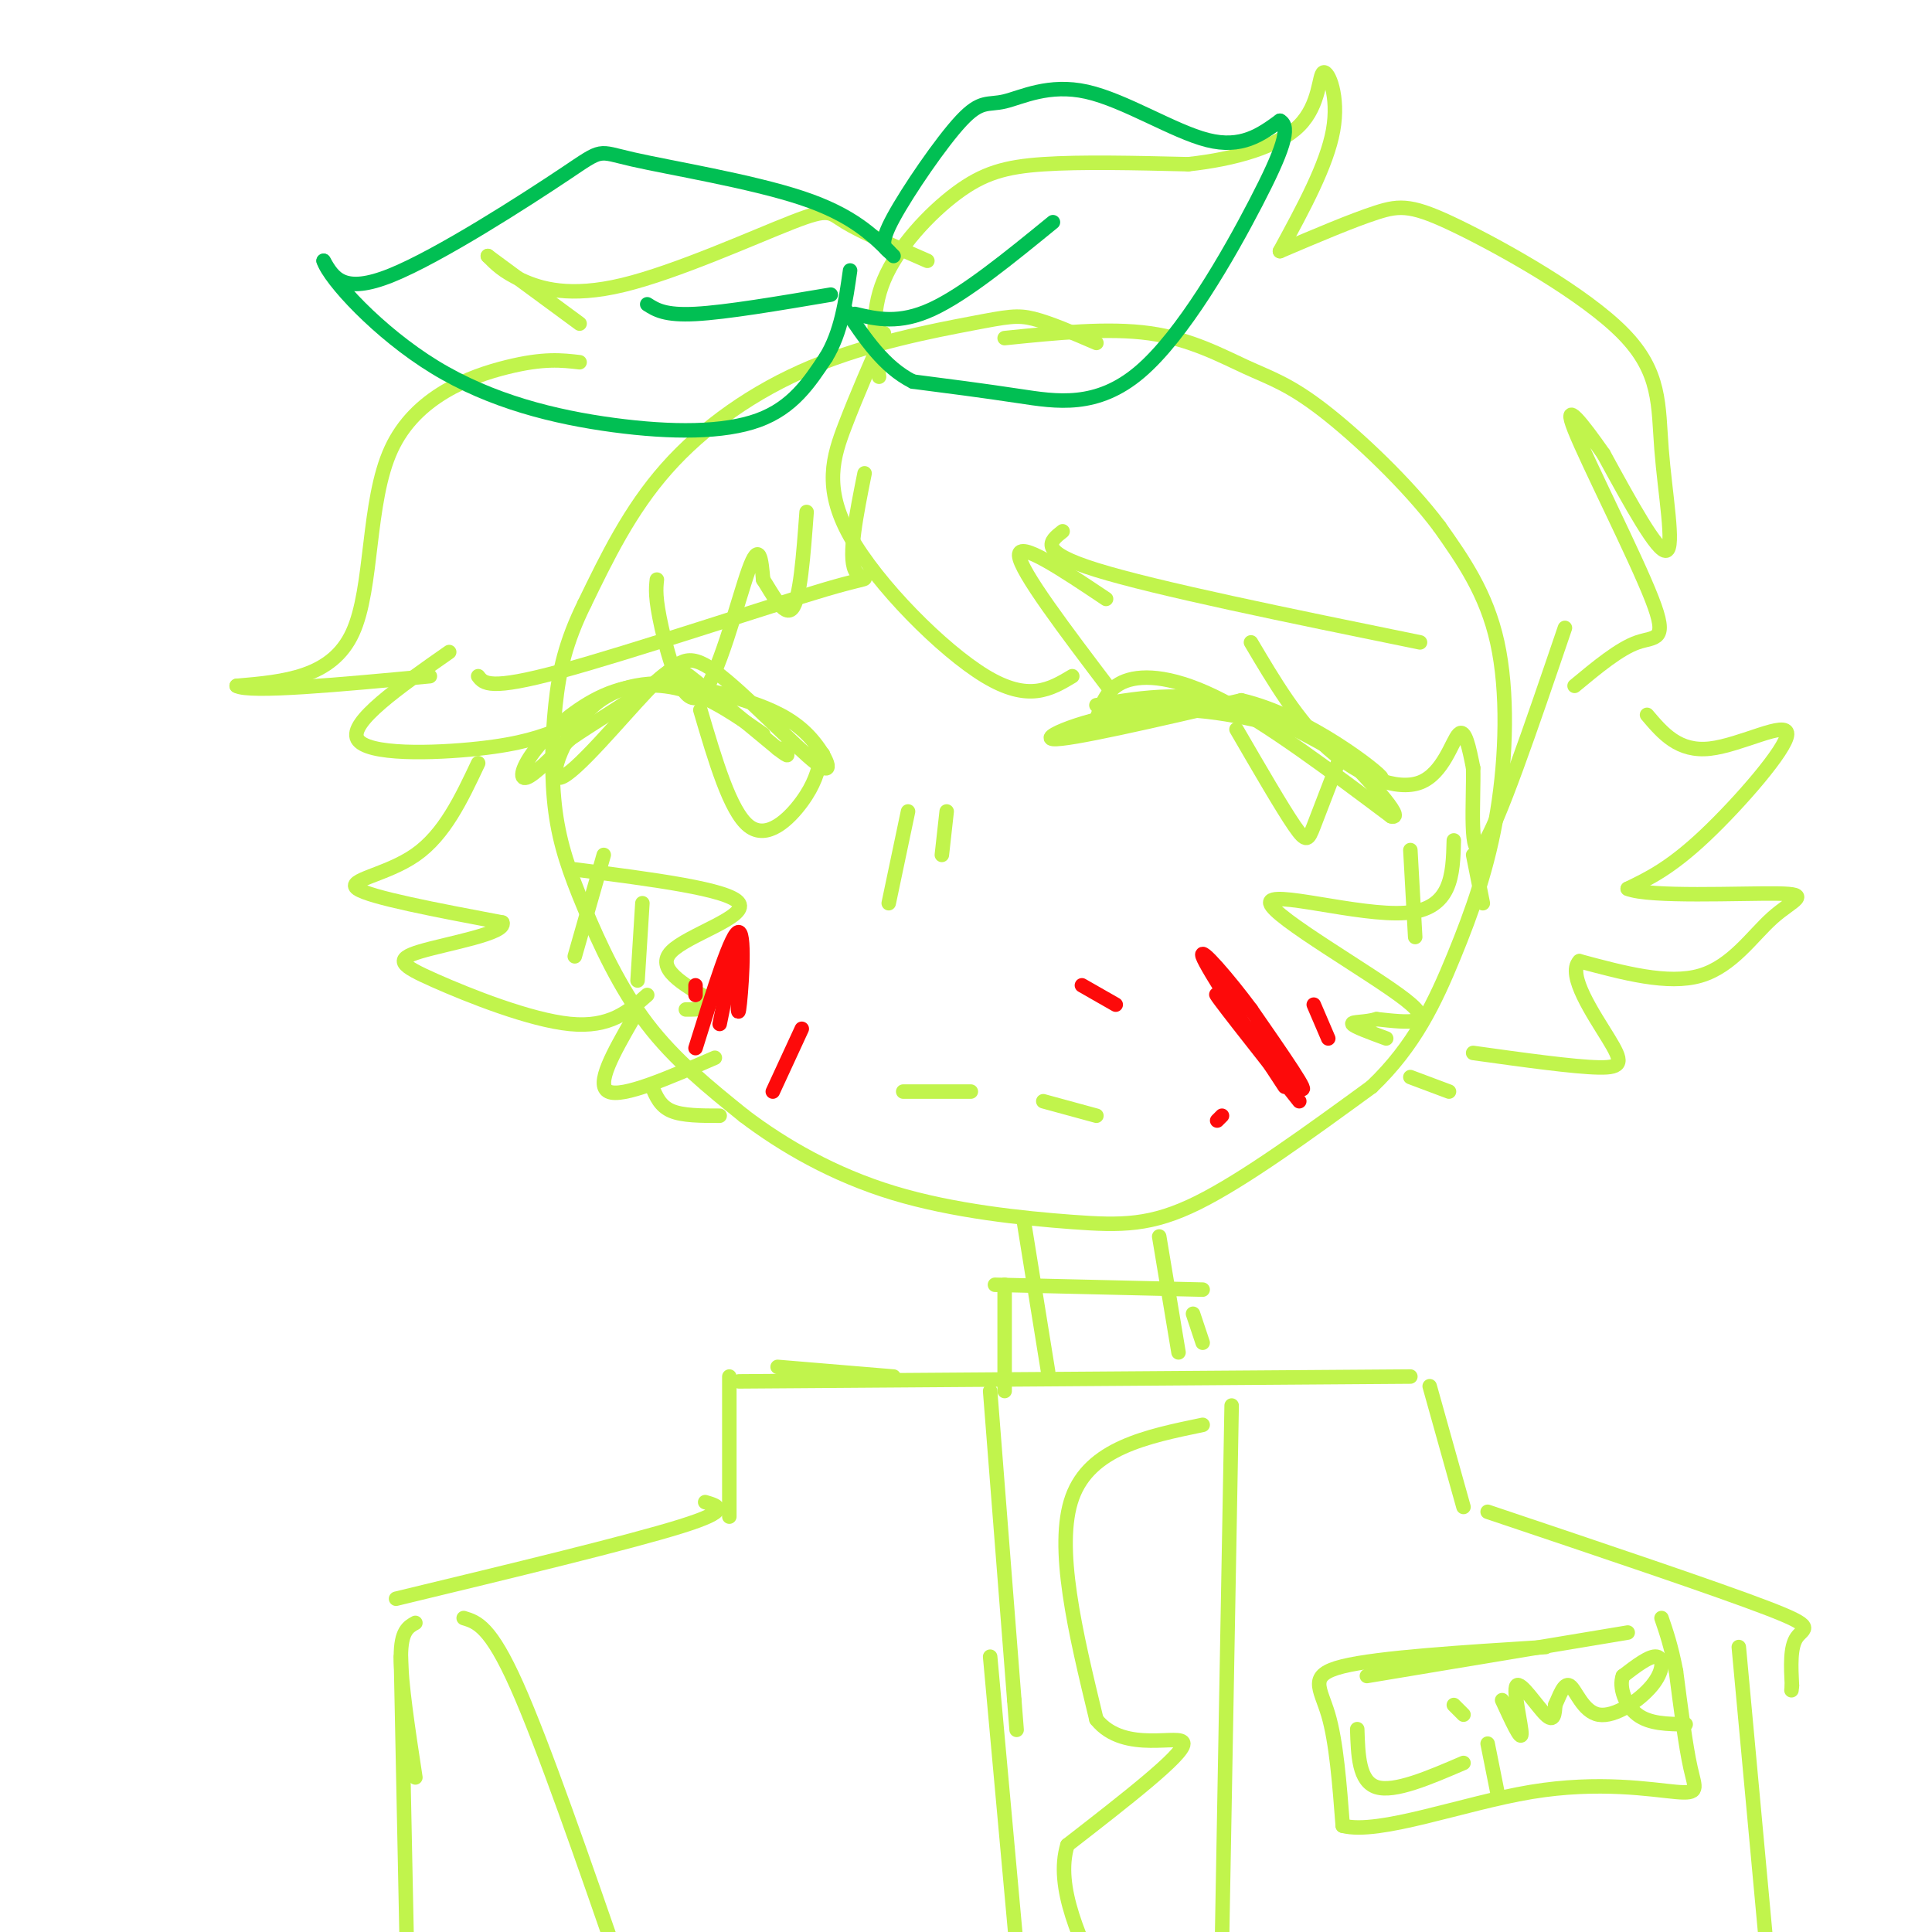 <svg viewBox='0 0 400 400' version='1.1' xmlns='http://www.w3.org/2000/svg' xmlns:xlink='http://www.w3.org/1999/xlink'><g fill='none' stroke='rgb(193,244,76)' stroke-width='3' stroke-linecap='round' stroke-linejoin='round'><path d='M227,71c-4.810,-2.077 -9.620,-4.153 -13,-5c-3.380,-0.847 -5.329,-0.464 -13,1c-7.671,1.464 -21.065,4.010 -33,9c-11.935,4.990 -22.410,12.426 -30,21c-7.590,8.574 -12.295,18.287 -17,28'/><path d='M121,125c-3.930,7.991 -5.255,13.970 -6,21c-0.745,7.030 -0.911,15.111 0,22c0.911,6.889 2.899,12.585 6,20c3.101,7.415 7.315,16.547 13,24c5.685,7.453 12.843,13.226 20,19'/><path d='M154,231c8.172,6.212 18.603,12.242 31,16c12.397,3.758 26.761,5.242 37,6c10.239,0.758 16.354,0.788 26,-4c9.646,-4.788 22.823,-14.394 36,-24'/><path d='M284,225c8.912,-8.491 13.193,-17.719 17,-27c3.807,-9.281 7.140,-18.614 9,-30c1.860,-11.386 2.246,-24.825 0,-35c-2.246,-10.175 -7.123,-17.088 -12,-24'/><path d='M298,109c-6.545,-8.718 -16.909,-18.512 -24,-24c-7.091,-5.488 -10.909,-6.670 -16,-9c-5.091,-2.330 -11.455,-5.809 -20,-7c-8.545,-1.191 -19.273,-0.096 -30,1'/><path d='M227,149c1.089,-3.289 2.178,-6.578 6,-8c3.822,-1.422 10.378,-0.978 20,4c9.622,4.978 22.311,14.489 35,24'/><path d='M288,169c3.409,0.974 -5.570,-8.590 -10,-13c-4.430,-4.410 -4.311,-3.667 -10,-5c-5.689,-1.333 -17.185,-4.744 -29,-4c-11.815,0.744 -23.947,5.641 -21,6c2.947,0.359 20.974,-3.821 39,-8'/><path d='M257,145c13.821,3.202 28.875,15.208 29,16c0.125,0.792 -14.679,-9.631 -27,-14c-12.321,-4.369 -22.161,-2.685 -32,-1'/><path d='M158,152c-5.231,-3.644 -10.463,-7.289 -16,-9c-5.537,-1.711 -11.381,-1.490 -17,1c-5.619,2.490 -11.013,7.247 -14,11c-2.987,3.753 -3.568,6.501 -2,6c1.568,-0.501 5.284,-4.250 9,-8'/><path d='M118,153c5.077,-3.511 13.271,-8.287 18,-12c4.729,-3.713 5.994,-6.362 12,-2c6.006,4.362 16.754,15.736 21,19c4.246,3.264 1.989,-1.583 -1,-5c-2.989,-3.417 -6.711,-5.405 -11,-7c-4.289,-1.595 -9.144,-2.798 -14,-4'/><path d='M143,142c-6.007,-0.895 -14.024,-1.132 -20,4c-5.976,5.132 -9.911,15.633 -7,15c2.911,-0.633 12.668,-12.401 18,-18c5.332,-5.599 6.238,-5.028 10,-2c3.762,3.028 10.381,8.514 17,14'/><path d='M161,155c3.000,2.333 2.000,1.167 1,0'/><path d='M179,98c-1.702,8.500 -3.405,17.000 -2,20c1.405,3.000 5.917,0.500 -6,4c-11.917,3.500 -40.262,13.000 -55,17c-14.738,4.000 -15.869,2.500 -17,1'/><path d='M220,110c-2.667,2.083 -5.333,4.167 7,8c12.333,3.833 39.667,9.417 67,15'/><path d='M188,168c0.000,0.000 -4.000,19.000 -4,19'/><path d='M196,168c0.000,0.000 -1.000,9.000 -1,9'/><path d='M187,226c0.000,0.000 14.000,0.000 14,0'/><path d='M216,228c0.000,0.000 11.000,3.000 11,3'/><path d='M145,147c3.089,10.489 6.178,20.978 10,24c3.822,3.022 8.378,-1.422 11,-5c2.622,-3.578 3.311,-6.289 4,-9'/><path d='M170,157c0.667,-1.500 0.333,-0.750 0,0'/><path d='M256,151c4.733,8.156 9.467,16.311 12,20c2.533,3.689 2.867,2.911 4,0c1.133,-2.911 3.067,-7.956 5,-13'/><path d='M125,177c0.000,0.000 -6.000,21.000 -6,21'/><path d='M133,187c0.000,0.000 -1.000,16.000 -1,16'/><path d='M292,176c0.000,0.000 1.000,18.000 1,18'/><path d='M305,177c0.000,0.000 2.000,10.000 2,10'/><path d='M183,69c-2.768,6.292 -5.536,12.583 -8,19c-2.464,6.417 -4.625,12.958 1,23c5.625,10.042 19.036,23.583 28,29c8.964,5.417 13.482,2.708 18,0'/><path d='M230,143c-9.417,-12.417 -18.833,-24.833 -19,-28c-0.167,-3.167 8.917,2.917 18,9'/><path d='M182,78c-0.917,-6.595 -1.833,-13.190 1,-20c2.833,-6.810 9.417,-13.833 15,-18c5.583,-4.167 10.167,-5.476 18,-6c7.833,-0.524 18.917,-0.262 30,0'/><path d='M246,34c9.614,-1.033 18.649,-3.617 23,-8c4.351,-4.383 4.018,-10.565 5,-11c0.982,-0.435 3.281,4.876 2,12c-1.281,7.124 -6.140,16.062 -11,25'/><path d='M265,52c7.502,-3.195 15.004,-6.390 20,-8c4.996,-1.610 7.485,-1.636 17,3c9.515,4.636 26.056,13.933 34,22c7.944,8.067 7.293,14.903 8,24c0.707,9.097 2.774,20.456 1,21c-1.774,0.544 -7.387,-9.728 -13,-20'/><path d='M332,94c-4.346,-6.233 -8.711,-11.815 -6,-5c2.711,6.815 12.499,26.027 16,35c3.501,8.973 0.715,7.707 -3,9c-3.715,1.293 -8.357,5.147 -13,9'/><path d='M259,133c4.833,8.167 9.667,16.333 16,22c6.333,5.667 14.167,8.833 19,7c4.833,-1.833 6.667,-8.667 8,-10c1.333,-1.333 2.167,2.833 3,7'/><path d='M305,159c0.156,6.644 -0.956,19.756 2,16c2.956,-3.756 9.978,-24.378 17,-45'/><path d='M192,54c-6.844,-2.987 -13.687,-5.974 -17,-8c-3.313,-2.026 -3.094,-3.089 -11,0c-7.906,3.089 -23.936,10.332 -35,13c-11.064,2.668 -17.161,0.762 -21,-1c-3.839,-1.762 -5.419,-3.381 -7,-5'/><path d='M101,53c2.000,1.500 10.500,7.750 19,14'/><path d='M120,75c-3.720,-0.435 -7.440,-0.869 -15,1c-7.560,1.869 -18.958,6.042 -24,17c-5.042,10.958 -3.726,28.702 -8,38c-4.274,9.298 -14.137,10.149 -24,11'/><path d='M49,142c2.667,1.500 21.333,-0.250 40,-2'/><path d='M93,135c-10.422,7.289 -20.844,14.578 -19,18c1.844,3.422 15.956,2.978 25,2c9.044,-0.978 13.022,-2.489 17,-4'/><path d='M136,120c-0.202,1.857 -0.405,3.714 1,10c1.405,6.286 4.417,17.000 8,14c3.583,-3.000 7.738,-19.714 10,-26c2.262,-6.286 2.631,-2.143 3,2'/><path d='M158,120c1.667,2.533 4.333,7.867 6,6c1.667,-1.867 2.333,-10.933 3,-20'/><path d='M99,158c-3.489,7.400 -6.978,14.800 -13,19c-6.022,4.200 -14.578,5.200 -12,7c2.578,1.800 16.289,4.400 30,7'/><path d='M104,191c1.005,2.241 -11.483,4.343 -17,6c-5.517,1.657 -4.062,2.869 3,6c7.062,3.131 19.732,8.180 28,9c8.268,0.820 12.134,-2.590 16,-6'/><path d='M341,148c3.274,3.857 6.548,7.714 13,7c6.452,-0.714 16.083,-6.000 16,-3c-0.083,3.000 -9.881,14.286 -17,21c-7.119,6.714 -11.560,8.857 -16,11'/><path d='M337,184c4.447,1.826 23.563,0.892 31,1c7.437,0.108 3.195,1.260 -1,5c-4.195,3.740 -8.341,10.069 -15,12c-6.659,1.931 -15.829,-0.534 -25,-3'/><path d='M327,199c-2.702,2.762 3.042,11.167 6,16c2.958,4.833 3.131,6.095 -2,6c-5.131,-0.095 -15.565,-1.548 -26,-3'/><path d='M301,174c-0.190,7.137 -0.381,14.274 -10,15c-9.619,0.726 -28.667,-4.958 -28,-2c0.667,2.958 21.048,14.560 28,20c6.952,5.440 0.476,4.720 -6,4'/><path d='M285,211c-2.356,0.711 -5.244,0.489 -5,1c0.244,0.511 3.622,1.756 7,3'/><path d='M131,211c-3.917,6.833 -7.833,13.667 -5,15c2.833,1.333 12.417,-2.833 22,-7'/><path d='M119,180c16.089,2.067 32.178,4.133 34,7c1.822,2.867 -10.622,6.533 -14,10c-3.378,3.467 2.311,6.733 8,10'/><path d='M147,207c0.500,2.000 -2.250,2.000 -5,2'/><path d='M153,286c0.000,0.000 139.000,-1.000 139,-1'/><path d='M151,285c0.000,0.000 0.000,29.000 0,29'/><path d='M296,287c0.000,0.000 7.000,25.000 7,25'/><path d='M146,311c2.833,0.833 5.667,1.667 -5,5c-10.667,3.333 -34.833,9.167 -59,15'/><path d='M86,336c-1.500,0.833 -3.000,1.667 -3,7c0.000,5.333 1.500,15.167 3,25'/><path d='M308,313c23.800,8.000 47.600,16.000 58,20c10.400,4.000 7.400,4.000 6,6c-1.400,2.000 -1.200,6.000 -1,10'/><path d='M371,349c-0.167,1.667 -0.083,0.833 0,0'/><path d='M212,253c0.000,0.000 5.000,31.000 5,31'/><path d='M240,256c0.000,0.000 4.000,24.000 4,24'/><path d='M206,266c0.000,0.000 43.000,1.000 43,1'/><path d='M208,266c0.000,0.000 0.000,22.000 0,22'/><path d='M247,272c0.000,0.000 2.000,6.000 2,6'/><path d='M205,288c0.000,0.000 5.000,64.000 5,64'/><path d='M210,352c0.833,10.667 0.417,5.333 0,0'/><path d='M255,291c0.000,0.000 -2.000,111.000 -2,111'/><path d='M205,343c0.000,0.000 6.000,66.000 6,66'/><path d='M249,295c-11.667,2.417 -23.333,4.833 -27,15c-3.667,10.167 0.667,28.083 5,46'/><path d='M227,356c5.844,7.333 17.956,2.667 18,5c0.044,2.333 -11.978,11.667 -24,21'/><path d='M221,382c-2.667,8.667 2.667,19.833 8,31'/><path d='M96,335c2.750,0.833 5.500,1.667 11,14c5.500,12.333 13.750,36.167 22,60'/><path d='M360,341c0.000,0.000 6.000,65.000 6,65'/><path d='M283,347c0.000,0.000 54.000,-9.000 54,-9'/><path d='M320,341c-17.333,1.089 -34.667,2.178 -42,4c-7.333,1.822 -4.667,4.378 -3,10c1.667,5.622 2.333,14.311 3,23'/><path d='M278,378c7.536,1.957 24.876,-4.651 39,-7c14.124,-2.349 25.033,-0.440 30,0c4.967,0.440 3.990,-0.589 3,-5c-0.990,-4.411 -1.995,-12.206 -3,-20'/><path d='M347,346c-1.000,-5.167 -2.000,-8.083 -3,-11'/><path d='M281,358c0.167,5.417 0.333,10.833 4,12c3.667,1.167 10.833,-1.917 18,-5'/><path d='M308,361c0.000,0.000 2.000,10.000 2,10'/><path d='M301,353c0.000,0.000 2.000,2.000 2,2'/><path d='M311,352c1.970,4.280 3.940,8.560 4,7c0.060,-1.560 -1.792,-8.958 -1,-10c0.792,-1.042 4.226,4.274 6,6c1.774,1.726 1.887,-0.137 2,-2'/><path d='M322,353c0.793,-1.648 1.776,-4.768 3,-4c1.224,0.768 2.689,5.422 6,6c3.311,0.578 8.468,-2.921 11,-6c2.532,-3.079 2.438,-5.737 1,-6c-1.438,-0.263 -4.219,1.868 -7,4'/><path d='M336,347c-0.867,2.311 0.467,6.089 3,8c2.533,1.911 6.267,1.956 10,2'/><path d='M161,283c0.000,0.000 24.000,2.000 24,2'/><path d='M83,343c0.000,0.000 2.000,98.000 2,98'/><path d='M135,225c0.833,2.000 1.667,4.000 4,5c2.333,1.000 6.167,1.000 10,1'/><path d='M300,226c0.000,0.000 -8.000,-3.000 -8,-3'/></g>
<g fill='none' stroke='rgb(253,10,10)' stroke-width='3' stroke-linecap='round' stroke-linejoin='round'><path d='M269,228c-9.289,-11.756 -18.578,-23.511 -17,-22c1.578,1.511 14.022,16.289 17,19c2.978,2.711 -3.511,-6.644 -10,-16'/><path d='M259,209c-4.533,-6.133 -10.867,-13.467 -10,-11c0.867,2.467 8.933,14.733 17,27'/><path d='M252,232c0.000,0.000 1.000,-1.000 1,-1'/><path d='M272,208c0.000,0.000 3.000,7.000 3,7'/><path d='M224,204c0.000,0.000 7.000,4.000 7,4'/><path d='M144,217c3.800,-12.222 7.600,-24.444 9,-24c1.400,0.444 0.400,13.556 0,16c-0.400,2.444 -0.200,-5.778 0,-14'/><path d='M153,195c-0.667,0.500 -2.333,8.750 -4,17'/><path d='M166,213c0.000,0.000 -6.000,13.000 -6,13'/><path d='M144,204c0.000,0.000 0.000,2.000 0,2'/></g>
<g fill='none' stroke='rgb(1,191,83)' stroke-width='3' stroke-linecap='round' stroke-linejoin='round'><path d='M185,53c-4.226,-4.247 -8.453,-8.494 -19,-12c-10.547,-3.506 -27.415,-6.270 -35,-8c-7.585,-1.730 -5.888,-2.427 -14,3c-8.112,5.427 -26.032,16.979 -36,21c-9.968,4.021 -11.984,0.510 -14,-3'/><path d='M67,54c1.234,3.817 11.321,14.858 23,22c11.679,7.142 24.952,10.384 37,12c12.048,1.616 22.871,1.604 30,-1c7.129,-2.604 10.565,-7.802 14,-13'/><path d='M171,74c3.167,-5.167 4.083,-11.583 5,-18'/><path d='M184,52c-0.981,-0.776 -1.962,-1.551 1,-7c2.962,-5.449 9.865,-15.571 14,-20c4.135,-4.429 5.500,-3.167 9,-4c3.500,-0.833 9.135,-3.763 17,-2c7.865,1.763 17.962,8.218 25,10c7.038,1.782 11.019,-1.109 15,-4'/><path d='M265,25c2.314,1.199 0.600,6.198 -5,17c-5.600,10.802 -15.085,27.408 -24,35c-8.915,7.592 -17.262,6.169 -25,5c-7.738,-1.169 -14.869,-2.085 -22,-3'/><path d='M189,79c-6.000,-3.000 -10.000,-9.000 -14,-15'/><path d='M177,65c4.583,1.083 9.167,2.167 16,-1c6.833,-3.167 15.917,-10.583 25,-18'/><path d='M172,61c-10.833,1.833 -21.667,3.667 -28,4c-6.333,0.333 -8.167,-0.833 -10,-2'/></g>
</svg>